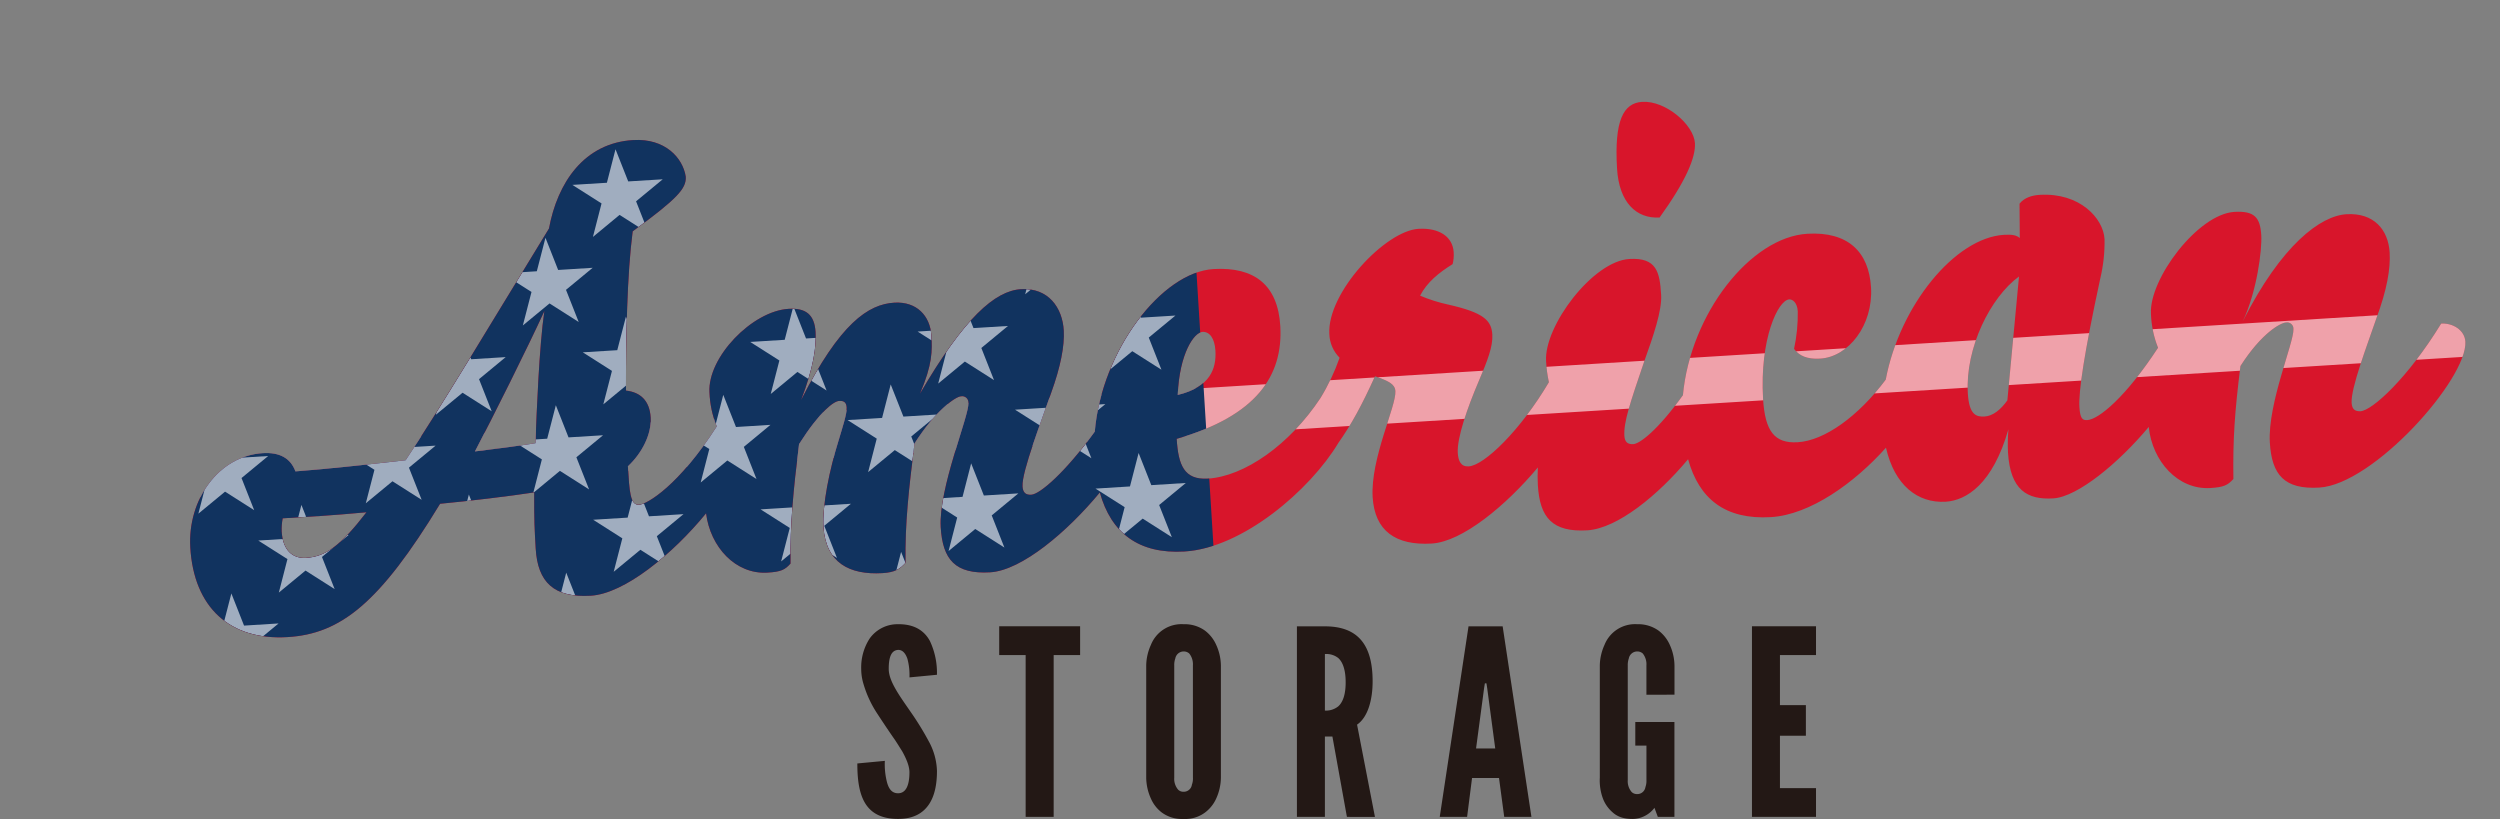 <svg xmlns="http://www.w3.org/2000/svg" xmlns:xlink="http://www.w3.org/1999/xlink" viewBox="0 0 879.03 287.96"><rect x="0" y="0" width="879.03" height="287.96" fill="#808080" stroke="none"/><defs><style>.cls-1{fill:none;}.cls-2{clip-path:url(#clip-path);}.cls-3{fill:#d8152b;}.cls-4,.cls-7{fill:#fff;}.cls-4,.cls-6{opacity:0.6;}.cls-5{fill:#11335f;}.cls-8{fill:#231815;}</style><clipPath id="clip-path" transform="translate(66.85 35.79)"><path class="cls-1" d="M501.72,23.45c-1-16.81,2.19-23,8.84-23.43,8.3-.49,18.17,8.1,18.55,14.54.29,5-3.18,13.3-12.43,26.13C508.59,41.17,502.42,35.49,501.72,23.45ZM800,84.33c.76,13.08-32.27,50.21-51.37,51.32-12.24.72-16.71-4.44-17.38-15.85-.8-13.7,8.56-35.29,8.3-39.85a2.22,2.22,0,0,0-2.64-2.35c-1.87.11-8.53,3.63-16,15.31-2,16.15-2.68,25.56-2.47,39.72-2,2.19-3.37,2.9-8.15,3.18-11.37.66-20.36-9.39-21.62-21.48-10.54,12.64-25,24.61-33.57,25.12C646,140,640,136.59,639.18,123.3a63.71,63.71,0,0,1,.15-8.13c-5.53,19.28-14.78,25-22.05,25.45-9.89.58-18-5.82-21-19-11,12.33-26.64,23.61-40.51,24.42-16,.93-25.19-6.37-29.07-20.36-10.47,12.56-24.79,24.34-35.44,25-12.24.71-16.71-4.45-17.38-15.86a54.3,54.3,0,0,1,0-6.25c-11.17,13.34-26.54,26.13-37.35,26.76-12.66.74-20-4.45-20.74-16.28-.8-13.7,8.34-31.94,8-37.34-.15-2.49-2.51-3.6-7.18-5.2-4.58,10.09-8.29,16.94-12.86,23.41-9.88,16.51-33.65,37-54.15,38.2-16.11.94-25.76-6.5-29.74-20.75-11.44,13.85-27.5,27.43-38.56,28.07-12.24.72-16.71-4.44-17.38-15.85-.8-13.7,10-39.12,9.74-43.69a2.2,2.2,0,0,0-2.64-2.34c-1.87.11-8.88,4.89-16.32,16.57-2,16.15-3.37,27.9-3.16,42-2,2.2-3.77,3.34-8.13,3.6-11.62.68-19.79-3.63-20.72-16.08-.46-7.89,2.14-20.32,5.3-30.51,1.39-4.66,3-9.54,2.86-11.62-.11-1.87-1-2.44-2.64-2.34-1.87.11-6.66,3.51-14.11,15.19-2,16.15-3.16,27.89-3,42-1.95,2.2-3.36,2.9-8.14,3.18-11.17.66-20.05-9-21.55-20.84C169.72,159,152.72,173,140.81,173.67c-12.87.76-18.61-4.74-19.3-16.58-.39-6.64-.56-9.55-.53-19.75-8.87,1.35-22.53,3-33.09,4-21.28,35-35,45.78-53.7,46.88C14.05,189.41,1.3,177.87.06,156.7c-1-16.82,10-32.24,25.56-33.16,5.81-.34,9.68,1.73,11.41,6.42,11.61-.89,23.82-2.23,38.72-3.93C86.87,109.55,107,75.88,126.18,44.56c3-16.21,12.41-30.1,29.63-31.1,11.21-.66,17.45,6.27,18.46,12.88.24,4.15-2.88,7.66-18.66,19.21-2,15.32-2.39,37.63-2.36,56,5,.54,8.33,3.46,8.68,9.48.34,5.82-3,12.47-8,17.13.53,8.93.81,13.7,3.92,13.52,2.86-.17,14-6.71,27.3-27.55a35.43,35.43,0,0,1-2.54-12c-.71-12.25,15-28.58,27.86-29.33,6-.35,9.08,2,9.44,8.2.3,5.18-.73,12.53-5.07,23.83,13.63-27,23.65-33.67,32.79-34.2,7.89-.46,12.56,4.68,13,11.53.32,5.4.39,10.18-4,20.44C272.15,76,283,66.43,292.18,65.89c9.54-.56,14.54,6.44,15,14.54.31,5.4-1.13,12.77-4.36,21.71-3.2,9.34-10.45,27.89-10.14,33.08.13,2.28,1.22,3.05,3.08,2.94,3.05-.17,12-7.89,22.33-22.19,2.43-28.5,23.52-56.09,41.77-57.16,14.32-.83,22.61,5.56,23.46,20.08,1,17.44-8.36,31.53-36.43,39.62.55,9.35,2.72,14.42,10.81,14,13-.76,28.88-11.92,39.73-28.3A74.37,74.37,0,0,0,404.17,90a12.42,12.42,0,0,1-3.61-8.33c-.85-14.53,19.75-36.36,31.37-37,7.06-.42,12,2.62,12.35,8.23a13.26,13.26,0,0,1-.37,4.18c-4.83,3-9,6.37-11.44,11.09a56.17,56.17,0,0,0,10,3.16c12.45,2.82,15.11,5.57,15.4,10.56.24,4.15-1.75,9.27-4.68,16.1-4.21,9.83-7.77,20.24-7.47,25.44.17,2.9,1.12,4.93,3.82,4.77,5.56-.33,18.38-12.89,28.23-29.6a45.37,45.37,0,0,1-1-7.4C476,78.89,493.21,56,506.08,55.27c9.55-.56,10.68,4.58,11.15,12.68.32,5.39-2.7,14.32-5.93,23.26-5,14.66-7.29,21.46-7,26.23.14,2.29,1.22,3,3.09,2.94,2.33-.13,8.55-4.8,17.5-17.21,2.66-28.68,23.79-55.6,43.78-56.77,14.12-.82,21.62,6.24,22.36,18.9.77,13.28-7.95,24.42-17.91,25-4.57.27-7.35-1-9.16-3.42a57.71,57.71,0,0,0,1.31-13.2c-.17-2.91-1.7-4.27-3-4.2-3.95.23-10.43,13.93-9.21,34.9.67,11.42,4,15.8,12.14,15.33,9.47-.55,21.36-9.12,31-22,4.9-26,24.31-49.92,41.64-50.94,2.91-.16,4.39.17,5.49,1.14l-.09-12.08c1.56-2,4.21-2.95,7.11-3.11,14.12-.83,22.35,8.27,22.78,15.53a55.14,55.14,0,0,1-1.49,13.84c-5.73,26.58-7.66,39.81-7.35,45.21.25,4.15,1.11,4.72,2.77,4.62,4-.23,13.48-8,24.89-25.43a35.78,35.78,0,0,1-2.5-11.9c-.71-12.25,16.49-35.13,29.36-35.88,7.06-.41,9.07,2,9.43,8.2.31,5.19-1.54,19.87-6.55,30.38,13.62-27,27.4-37.22,36.53-37.76,9.55-.56,14.69,5.39,15.16,13.49.33,5.6-.91,13-4.69,23.18-3.2,9.35-9,24.48-8.68,29.67.14,2.28,1.22,3,3.09,2.94,4.15-.24,16.61-11.59,28.4-30.82C795.43,77.72,799.74,80.18,800,84.33ZM347.25,103.08c11.5-2.75,13.62-9.33,13.26-15.56-.26-4.36-2.07-6.76-4.56-6.61C353,81.08,347.85,88.47,347.25,103.08ZM62,144.33c-11.81,1.1-20.94,1.64-29.45,2.13a20.05,20.05,0,0,0-.36,4.61c.39,6.64,3.89,9.56,8.46,9.29C47.53,160,52.93,156.1,62,144.33ZM124.55,73.6c-6.1,13.28-18.22,37.52-24.41,49.34,6.83-.82,15.93-2,21.29-2.91C121.83,109.17,122.76,85.79,124.55,73.6ZM643.06,61.42c-10,7.26-18.94,25.06-18,41.05.45,7.68,3,8.36,5.9,8.19s5.69-2.41,8-5.67Z"/></clipPath></defs><g id="レイヤー_2" data-name="レイヤー 2"><g id="レイヤー_1-2" data-name="レイヤー 1"><g class="cls-2"><rect class="cls-3" x="-8.53" y="-10.78" width="814.65" height="221.18" transform="translate(61.43 60.67) rotate(-3.55)"/><rect class="cls-4" x="-8.13" y="98.02" width="814.65" height="16.48" transform="translate(61.03 60.71) rotate(-3.55)"/><rect class="cls-5" x="-8.11" y="2.38" width="364.93" height="222.28" transform="translate(60.15 46.8) rotate(-3.55)"/><g class="cls-6"><polygon class="cls-7" points="39.81 63.44 44.27 74.75 56.41 74 47.03 81.74 51.49 93.05 41.24 86.52 31.86 94.27 34.9 82.49 24.64 75.97 36.77 75.22 39.81 63.44"/><polygon class="cls-7" points="98.68 59.79 103.14 71.1 115.28 70.34 105.9 78.09 110.37 89.39 100.11 82.87 90.73 90.61 93.77 78.84 83.51 72.31 95.64 71.56 98.68 59.79"/><polygon class="cls-7" points="157.55 56.13 162.01 67.44 174.15 66.69 164.78 74.43 169.24 85.74 158.98 79.22 149.61 86.96 152.64 75.19 142.38 68.66 154.51 67.91 157.55 56.13"/><polygon class="cls-7" points="216.42 52.48 220.89 63.79 233.03 63.04 223.65 70.78 228.11 82.09 217.85 75.56 208.48 83.31 211.51 71.53 201.25 65.01 213.39 64.26 216.42 52.48"/><polygon class="cls-7" points="275.3 48.83 279.76 60.14 291.9 59.38 282.52 67.13 286.99 78.44 276.73 71.91 267.35 79.65 270.38 67.88 260.13 61.36 272.26 60.6 275.3 48.83"/><polygon class="cls-7" points="334.17 45.18 338.63 56.49 350.77 55.73 341.39 63.48 345.86 74.78 335.6 68.26 326.22 76 329.26 64.23 319 57.7 331.13 56.95 334.17 45.18"/><polygon class="cls-7" points="393.04 41.52 397.5 52.83 409.64 52.08 400.26 59.82 404.73 71.13 394.47 64.61 385.1 72.35 388.13 60.58 377.87 54.05 390 53.3 393.04 41.52"/><polygon class="cls-7" points="15.17 94.57 19.63 105.88 31.77 105.12 22.39 112.86 26.86 124.17 16.6 117.65 7.22 125.39 10.26 113.62 0 107.09 12.13 106.34 15.17 94.57"/><polygon class="cls-7" points="74.04 90.91 78.51 102.22 90.64 101.47 81.27 109.21 85.73 120.52 75.47 114 66.1 121.74 69.13 109.97 58.87 103.44 71 102.69 74.04 90.91"/><polygon class="cls-7" points="132.91 87.26 137.38 98.57 149.52 97.82 140.14 105.56 144.6 116.87 134.35 110.34 124.97 118.09 128 106.31 117.75 99.79 129.88 99.03 132.91 87.26"/><polygon class="cls-7" points="191.79 83.61 196.25 94.92 208.39 94.16 199.01 101.91 203.48 113.22 193.22 106.69 183.84 114.43 186.88 102.66 176.62 96.14 188.75 95.38 191.79 83.61"/><polygon class="cls-7" points="250.66 79.95 255.12 91.26 267.26 90.51 257.88 98.25 262.35 109.56 252.09 103.04 242.72 110.78 245.75 99.01 235.49 92.48 247.62 91.73 250.66 79.95"/><polygon class="cls-7" points="309.53 76.3 314 87.61 326.13 86.86 316.76 94.6 321.22 105.91 310.96 99.39 301.59 107.13 304.62 95.35 294.36 88.83 306.5 88.08 309.53 76.3"/><polygon class="cls-7" points="368.4 72.65 372.87 83.96 385.01 83.21 375.63 90.95 380.09 102.26 369.84 95.73 360.46 103.47 363.49 91.7 353.23 85.18 365.37 84.42 368.4 72.65"/><polygon class="cls-7" points="43.46 122.31 47.92 133.62 60.06 132.87 50.68 140.61 55.15 151.92 44.89 145.4 35.51 153.14 38.55 141.36 28.29 134.84 40.42 134.09 43.46 122.31"/><polygon class="cls-7" points="102.33 118.66 106.8 129.97 118.93 129.22 109.56 136.96 114.02 148.27 103.76 141.74 94.39 149.49 97.42 137.71 87.16 131.19 99.29 130.44 102.33 118.66"/><polygon class="cls-7" points="161.2 115.01 165.67 126.32 177.81 125.56 168.43 133.31 172.89 144.61 162.64 138.09 153.26 145.83 156.29 134.06 146.03 127.53 158.17 126.78 161.2 115.01"/><polygon class="cls-7" points="220.08 111.35 224.54 122.66 236.68 121.91 227.3 129.65 231.76 140.96 221.51 134.44 212.13 142.18 215.17 130.41 204.91 123.88 217.04 123.13 220.08 111.35"/><polygon class="cls-7" points="278.95 107.7 283.41 119.01 295.55 118.26 286.17 126 290.64 137.31 280.38 130.78 271 138.53 274.04 126.75 263.78 120.23 275.91 119.48 278.95 107.7"/><polygon class="cls-7" points="337.82 104.05 342.29 115.36 354.42 114.61 345.05 122.35 349.51 133.66 339.25 127.13 329.88 134.87 332.91 123.1 322.65 116.58 334.78 115.82 337.82 104.05"/><polygon class="cls-7" points="396.69 100.39 401.16 111.7 413.3 110.95 403.92 118.69 408.38 130 398.13 123.48 388.75 131.22 391.78 119.45 381.52 112.92 393.66 112.17 396.69 100.39"/><polygon class="cls-7" points="18.82 153.44 23.29 164.75 35.42 164 26.05 171.74 30.51 183.05 20.25 176.52 10.88 184.26 13.91 172.49 3.65 165.97 15.79 165.21 18.82 153.44"/><polygon class="cls-7" points="77.69 149.78 82.16 161.09 94.3 160.34 84.92 168.08 89.38 179.39 79.13 172.87 69.75 180.61 72.78 168.84 62.52 162.31 74.66 161.56 77.69 149.78"/><polygon class="cls-7" points="136.57 146.13 141.03 157.44 153.17 156.69 143.79 164.43 148.26 175.74 138 169.22 128.62 176.96 131.66 165.19 121.4 158.66 133.53 157.91 136.57 146.13"/><polygon class="cls-7" points="195.44 142.48 199.9 153.79 212.04 153.04 202.66 160.78 207.13 172.09 196.87 165.56 187.5 173.31 190.53 161.53 180.27 155.01 192.4 154.25 195.44 142.48"/><polygon class="cls-7" points="254.31 138.83 258.78 150.14 270.91 149.38 261.54 157.13 266 168.44 255.74 161.91 246.37 169.65 249.4 157.88 239.14 151.35 251.28 150.6 254.31 138.83"/><polygon class="cls-7" points="313.18 135.17 317.65 146.48 329.79 145.73 320.41 153.47 324.87 164.78 314.62 158.26 305.24 166 308.27 154.23 298.01 147.7 310.15 146.95 313.18 135.17"/><polygon class="cls-7" points="372.06 131.52 376.52 142.83 388.66 142.08 379.28 149.82 383.75 161.13 373.49 154.6 364.11 162.35 367.15 150.57 356.89 144.05 369.02 143.3 372.06 131.52"/><polygon class="cls-7" points="47.11 181.18 51.58 192.49 63.71 191.74 54.34 199.48 58.8 210.79 48.54 204.27 39.17 212.01 42.2 200.24 31.94 193.71 44.08 192.96 47.11 181.18"/><polygon class="cls-7" points="105.98 177.53 110.45 188.84 122.59 188.09 113.21 195.83 117.67 207.14 107.42 200.62 98.04 208.36 101.07 196.58 90.81 190.06 102.95 189.31 105.98 177.53"/><polygon class="cls-7" points="164.86 173.88 169.32 185.19 181.46 184.44 172.08 192.18 176.55 203.49 166.29 196.96 156.91 204.71 159.95 192.93 149.69 186.41 161.82 185.65 164.86 173.88"/><polygon class="cls-7" points="223.73 170.23 228.19 181.54 240.33 180.78 230.95 188.53 235.42 199.83 225.16 193.31 215.78 201.05 218.82 189.28 208.56 182.75 220.69 182 223.73 170.23"/><polygon class="cls-7" points="282.6 166.57 287.06 177.88 299.2 177.13 289.83 184.87 294.29 196.18 284.03 189.66 274.66 197.4 277.69 185.63 267.43 179.1 279.56 178.35 282.6 166.57"/><polygon class="cls-7" points="341.47 162.92 345.94 174.23 358.07 173.48 348.7 181.22 353.16 192.53 342.91 186 333.53 193.75 336.56 181.97 326.3 175.45 338.44 174.7 341.47 162.92"/><polygon class="cls-7" points="400.35 159.27 404.81 170.58 416.95 169.82 407.57 177.57 412.04 188.88 401.78 182.35 392.4 190.09 395.44 178.32 385.18 171.8 397.31 171.04 400.35 159.27"/><polygon class="cls-7" points="22.48 212.31 26.94 223.62 39.08 222.87 29.7 230.61 34.16 241.92 23.91 235.39 14.53 243.14 17.57 231.36 7.31 224.84 19.44 224.09 22.48 212.31"/><polygon class="cls-7" points="81.35 208.66 85.81 219.97 97.95 219.21 88.57 226.96 93.04 238.26 82.78 231.74 73.4 239.48 76.44 227.71 66.18 221.19 78.31 220.43 81.35 208.66"/><polygon class="cls-7" points="140.22 205 144.68 216.31 156.82 215.56 147.44 223.3 151.91 234.61 141.65 228.09 132.28 235.83 135.31 224.06 125.05 217.53 137.18 216.78 140.22 205"/><polygon class="cls-7" points="199.09 201.35 203.56 212.66 215.69 211.91 206.32 219.65 210.78 230.96 200.53 224.44 191.15 232.18 194.18 220.4 183.92 213.88 196.06 213.13 199.09 201.35"/><polygon class="cls-7" points="257.96 197.7 262.43 209.01 274.57 208.26 265.19 216 269.65 227.31 259.4 220.78 250.02 228.53 253.06 216.75 242.79 210.23 254.93 209.47 257.96 197.7"/><polygon class="cls-7" points="316.84 194.05 321.3 205.36 333.44 204.6 324.06 212.35 328.53 223.65 318.27 217.13 308.89 224.87 311.93 213.1 301.67 206.57 313.8 205.82 316.84 194.05"/><polygon class="cls-7" points="375.71 190.39 380.17 201.7 392.31 200.95 382.94 208.69 387.4 220 377.14 213.48 367.76 221.22 370.8 209.45 360.54 202.92 372.67 202.17 375.71 190.39"/></g></g><path class="cls-8" d="M252.93,202.39a22,22,0,0,0-.73-6.57c-.64-1.82-1.64-3.1-3.19-3.1-2.55.09-3.37,2.73-3.37,6.65,0,2.29,1,4.66,2.46,7.21s3.37,5.2,5.29,8a102.54,102.54,0,0,1,6.29,10.22,23,23,0,0,1,2.92,10.48c0,4.47-.73,8.66-2.83,11.77s-5.47,5.1-10.85,5.1c-6.29,0-9.85-2.37-11.85-6s-2.47-8.49-2.47-13.5l9.67-.91a25.31,25.31,0,0,0,.82,7.75c.64,2.19,1.73,3.64,3.83,3.64,2.92,0,4-3.1,4-7.38,0-2.19-1.09-4.74-2.55-7.39-.82-1.27-1.64-2.64-2.55-4-1.92-2.74-4-5.84-6.2-9.21a38.42,38.42,0,0,1-4.84-10.39,18.2,18.2,0,0,1-.82-5.39,18.7,18.7,0,0,1,2.92-10.57,12,12,0,0,1,9.94-5.11c5.93-.09,9.39,2.37,11.31,5.93a26.23,26.23,0,0,1,2.46,11.85Z" transform="translate(66.85 35.79)"/><path class="cls-8" d="M284.48,194.54V184.42h28.45v10.12h-9.3v56.9h-9.85v-56.9Z" transform="translate(66.85 35.79)"/><path class="cls-8" d="M362.43,237.67a18.14,18.14,0,0,1-1.64,7.3,12.6,12.6,0,0,1-3.92,4.92,11.68,11.68,0,0,1-7.57,2.28,12,12,0,0,1-7.66-2.28,12.35,12.35,0,0,1-3.83-4.92,18.31,18.31,0,0,1-1.64-7.3V198.19a18.18,18.18,0,0,1,1.64-7.2,11.56,11.56,0,0,1,11.49-7.3,12.22,12.22,0,0,1,7.57,2.28,12.81,12.81,0,0,1,3.92,5,18,18,0,0,1,1.64,7.2Zm-9.84-39.48a6.08,6.08,0,0,0-1.28-4.19,2.84,2.84,0,0,0-2-.73,3,3,0,0,0-2.91,2.46,6.84,6.84,0,0,0-.37,2.46v39.48a5.83,5.83,0,0,0,1.37,4.2,2.58,2.58,0,0,0,1.91.73,2.88,2.88,0,0,0,2.92-2.47,6.19,6.19,0,0,0,.37-2.46Z" transform="translate(66.85 35.79)"/><path class="cls-8" d="M406.74,251.44l-5.1-28.26H399v28.26h-9.84v-67H399c11.77,0,16.78,6.66,16.78,19.33,0,6.66-1.73,12.68-5.47,15.23l6.29,32.46ZM399,214.06a6.91,6.91,0,0,0,4.66-1.46c1.45-1.28,2.64-3.74,2.64-8.48s-1.19-7.3-2.64-8.57a6.75,6.75,0,0,0-4.66-1.37Z" transform="translate(66.85 35.79)"/><path class="cls-8" d="M439.38,251.44l10.12-67h12l10.12,67h-9.57l-1.83-13.68h-9.48L449,251.44Zm16.69-45.22-.27-1.74h-.55l-.28,1.74-2.82,21.15h6.74Z" transform="translate(66.85 35.79)"/><path class="cls-8" d="M512.05,208.49v-10.3a6.07,6.07,0,0,0-1.27-4.19,2.84,2.84,0,0,0-2-.73,3,3,0,0,0-2.92,2.46,7.07,7.07,0,0,0-.37,2.46V238.5a5.81,5.81,0,0,0,1.37,4.19,2.66,2.66,0,0,0,1.92.73,2.88,2.88,0,0,0,2.92-2.46,6.46,6.46,0,0,0,.36-2.46V226.37h-3.92v-8.3H521.9v33.37h-5.84l-1.18-3.19a9.81,9.81,0,0,1-7.66,3.92c-3.19,0-5.38-.82-7-2.28a12.13,12.13,0,0,1-3.47-4.92,18.4,18.4,0,0,1-1.09-7.3V198.19a18.18,18.18,0,0,1,1.64-7.2,11.56,11.56,0,0,1,11.49-7.3,12.27,12.27,0,0,1,7.57,2.28,12.81,12.81,0,0,1,3.92,5,18.18,18.18,0,0,1,1.64,7.2v10.3Z" transform="translate(66.85 35.79)"/><path class="cls-8" d="M549.16,184.42h22.52v10.12H559v17.6h9.12V222.9H559v18.42h12.68v10.12H549.16Z" transform="translate(66.85 35.79)"/></g></g></svg>